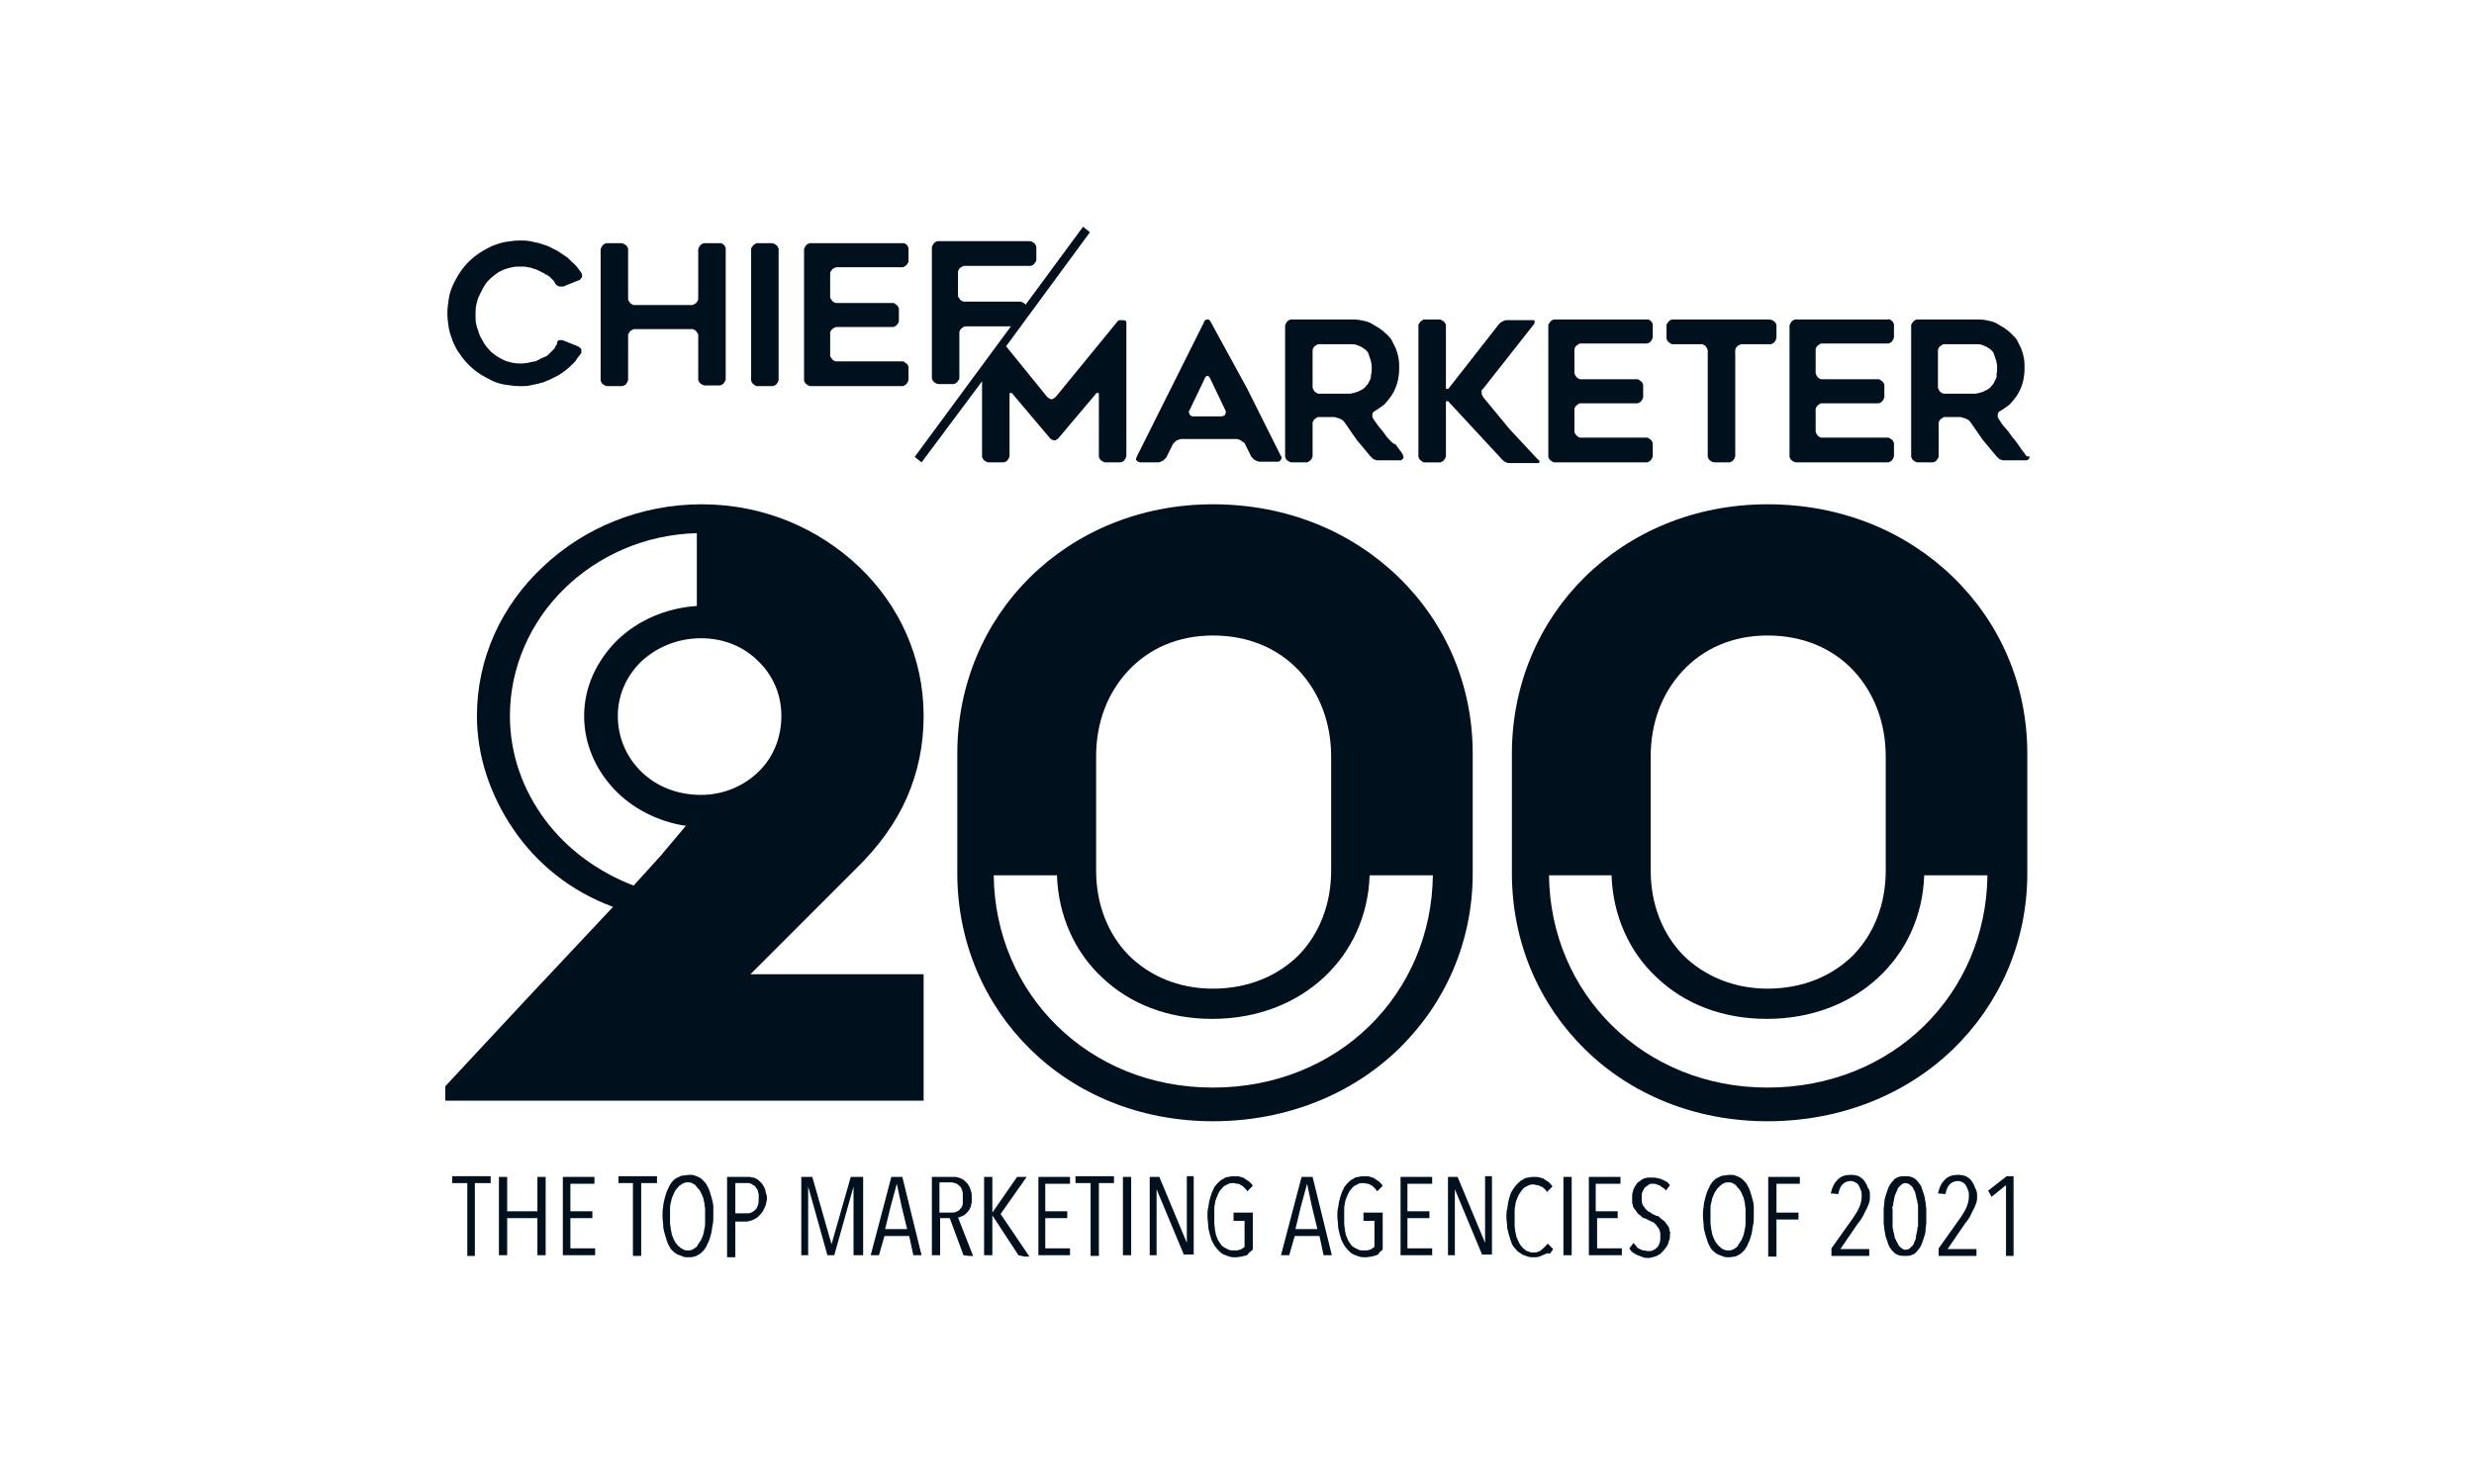 <?xml version="1.0" encoding="utf-8"?>
<svg version="1.1" id="Layer_1" xmlns="http://www.w3.org/2000/svg" xmlns:xlink="http://www.w3.org/1999/xlink" x="0px" y="0px"
	 viewBox="0 0 360 216" style="enable-background:new 0 0 360 216;" xml:space="preserve">
	 <title>Chief Marketer Top 200</title>
<style type="text/css">
	.st0{fill:#00111D;}
</style>
<g>
	<g>
		<path class="st0" d="M64.8,158.1L77,145l12.2-13c-6.2-2.3-11.1-6.3-14.5-11.3s-5.3-10.7-5.3-16.5c0-8.4,3.6-16.1,9.6-21.7
			c5.9-5.6,14.1-9.1,23.1-9.1s17,3.5,22.9,9.1s9.4,13.3,9.4,21.7c0,4.2-0.8,8.1-2.4,11.8s-4.1,7.2-7.6,10.6l-7.6,7.6l-7.6,7.6h12.6
			h12.6v9.2v9.2H99.6H64.8v-1.1V158.1z M99.8,120.2c-4.1-0.6-7.9-2.6-10.5-5.4c-2.7-2.9-4.3-6.6-4.3-10.6c0-4.3,1.9-8.1,4.8-11
			c3-2.9,7.1-4.7,11.6-5v-5.3v-5.3c-7.6,0.2-14.4,3.3-19.3,8.1c-4.9,4.8-7.9,11.4-7.9,18.5c0,5.6,1.9,10.8,5.1,15.1
			s7.7,7.6,12.9,9.6l3.9-4.3L99.8,120.2z M113.7,104.2c0-3.2-1.3-6-3.4-8c-2.1-2.1-5-3.3-8.3-3.3c-3.4,0-6.4,1.3-8.6,3.3
			c-2.2,2.1-3.5,4.9-3.5,8c0,3.2,1.3,6.1,3.5,8.2s5.2,3.3,8.6,3.3c3.3,0,6.2-1.3,8.3-3.3C112.5,110.3,113.7,107.4,113.7,104.2z"/>
		<path class="st0" d="M139.3,109.7c0-10.1,4-19.2,10.6-25.7s15.9-10.6,26.6-10.6c10.8,0,20.2,4,27,10.6s10.8,15.6,10.8,25.7v8.7
			v8.7c0,10-4,19-10.8,25.6c-6.7,6.5-16.2,10.5-27,10.5c-10.7,0-20-4-26.6-10.5s-10.6-15.5-10.6-25.6v-8.7V109.7z M176.5,158.3
			c9.1,0,17.1-3.4,22.8-9s9.1-13.3,9.2-21.9h-4.6h-4.6c-0.2,6-2.7,11.2-6.7,14.9s-9.6,6-16.2,6c-6.5,0-12-2.2-16-6
			c-4-3.7-6.4-9-6.6-14.9h-4.6h-4.6c0.1,8.6,3.5,16.3,9.2,21.9C159.5,154.9,167.4,158.3,176.5,158.3z M176.5,143.9
			c5.2,0,9.5-1.9,12.5-4.9c3-3.1,4.7-7.4,4.7-12.3v-8.3v-8.3c0-4.9-1.7-9.3-4.7-12.5s-7.3-5.1-12.5-5.1c-5.1,0-9.3,1.9-12.3,5.1
			s-4.7,7.5-4.7,12.5v8.3v8.3c0,4.9,1.7,9.2,4.7,12.3C167.2,142,171.4,143.9,176.5,143.9z"/>
		<path class="st0" d="M220,109.7c0-10.1,4-19.2,10.6-25.7s15.9-10.6,26.6-10.6c10.8,0,20.2,4,27,10.6S295,99.6,295,109.7v8.7v8.7
			c0,10-4,19-10.8,25.6c-6.7,6.5-16.2,10.5-27,10.5c-10.7,0-20-4-26.6-10.5S220,137.2,220,127.1v-8.7V109.7z M257.2,158.3
			c9.1,0,17.1-3.4,22.8-9s9.1-13.3,9.2-21.9h-4.6H280c-0.2,6-2.7,11.2-6.7,14.9s-9.6,6-16.2,6c-6.5,0-12-2.2-16-6
			c-4-3.7-6.4-9-6.6-14.9H230h-4.6c0.1,8.6,3.5,16.3,9.2,21.9S248.2,158.3,257.2,158.3z M257.2,143.9c5.2,0,9.5-1.9,12.5-4.9
			c3-3.1,4.7-7.4,4.7-12.3v-8.3v-8.3c0-4.9-1.7-9.3-4.7-12.5s-7.3-5.1-12.5-5.1c-5.1,0-9.3,1.9-12.3,5.1s-4.7,7.5-4.7,12.5v8.3v8.3
			c0,4.9,1.7,9.2,4.7,12.3C247.9,142,252.2,143.9,257.2,143.9z"/>
	</g>
	<g>
		<path class="st0" d="M176.2,46.9c-0.1-0.1-0.1-0.2-0.2-0.3c-0.1-0.1-0.2-0.1-0.3-0.1s-0.2,0-0.3,0.1s-0.2,0.1-0.2,0.3l-4.9,9.8
			l-4.9,9.8c0,0.1-0.1,0.2-0.1,0.3c0,0.1,0,0.2,0.1,0.2c0,0.1,0.1,0.1,0.2,0.2c0.1,0,0.2,0.1,0.3,0.1h1.3h1.3c0.1,0,0.2,0,0.4-0.1
			c0.1,0,0.2-0.1,0.4-0.2c0.1-0.1,0.2-0.2,0.3-0.3c0.1-0.1,0.2-0.2,0.2-0.3l0.4-0.8l0.4-0.8c0-0.1,0.1-0.2,0.2-0.3s0.2-0.2,0.3-0.3
			c0.1-0.1,0.2-0.1,0.4-0.2c0.1,0,0.2-0.1,0.4-0.1h4h4c0.1,0,0.2,0,0.4,0.1c0.1,0,0.2,0.1,0.4,0.2c0.1,0.1,0.2,0.2,0.3,0.2
			c0.1,0.1,0.2,0.2,0.2,0.3l0.4,0.8l0.4,0.8c0,0.1,0.1,0.2,0.2,0.3c0.1,0.1,0.2,0.2,0.3,0.3c0.1,0.1,0.2,0.1,0.4,0.2
			c0.1,0,0.2,0.1,0.4,0.1h1.3h1.3c0.1,0,0.2,0,0.3-0.1c0.1,0,0.1-0.1,0.2-0.2c0-0.1,0.1-0.2,0.1-0.2c0-0.1,0-0.2-0.1-0.3l-4.9-9.8
			L176.2,46.9z M178.3,60.3c0,0.1-0.1,0.1-0.2,0.2c-0.1,0-0.2,0.1-0.3,0.1h-2.1h-2.1c-0.1,0-0.2,0-0.3-0.1s-0.2-0.1-0.2-0.2
			c0-0.1-0.1-0.2-0.1-0.3s0-0.2,0.1-0.3l1.1-2.3l1.1-2.3c0-0.1,0.1-0.2,0.2-0.3c0.1-0.1,0.1-0.1,0.2-0.1s0.1,0,0.2,0.1
			s0.1,0.1,0.2,0.3l1.1,2.3l1.1,2.3c0,0.1,0.1,0.2,0.1,0.3C178.3,60.1,178.3,60.2,178.3,60.3z"/>
		<path class="st0" d="M201.8,63.6c-0.3-0.4-0.6-0.9-1-1.3c-0.3-0.4-0.7-0.9-1-1.4c-0.1-0.1-0.1-0.2-0.1-0.3s0-0.2,0-0.3
			s0.1-0.2,0.1-0.3c0.1-0.1,0.2-0.1,0.3-0.2c0.5-0.3,0.9-0.6,1.3-0.9c0.4-0.4,0.7-0.8,1-1.2c0.4-0.6,0.7-1.2,0.9-1.9
			s0.3-1.4,0.3-2.2c0-0.5,0-1-0.1-1.5s-0.2-0.9-0.4-1.4c-0.1-0.2-0.2-0.4-0.3-0.6c-0.1-0.2-0.2-0.4-0.3-0.6
			c-0.1-0.2-0.3-0.4-0.4-0.5c-0.1-0.2-0.3-0.3-0.5-0.5c-0.3-0.3-0.7-0.6-1-0.8c-0.4-0.2-0.8-0.5-1.2-0.7s-0.9-0.3-1.4-0.4
			c-0.5-0.1-1-0.1-1.5-0.1h-4.3h-4.3c-0.1,0-0.2,0-0.3,0.1c-0.1,0-0.2,0.1-0.3,0.2c-0.1,0.1-0.1,0.2-0.2,0.3c0,0.1-0.1,0.2-0.1,0.3
			v9.5v9.5c0,0.1,0,0.2,0.1,0.3c0,0.1,0.1,0.2,0.2,0.3s0.2,0.1,0.3,0.2c0.1,0,0.2,0.1,0.3,0.1h1.1h1.1c0.1,0,0.2,0,0.3-0.1
			s0.2-0.1,0.3-0.2s0.1-0.2,0.2-0.3c0-0.1,0.1-0.2,0.1-0.3V64v-2.4c0-0.1,0-0.2,0.1-0.3c0-0.1,0.1-0.2,0.2-0.3
			c0.1-0.1,0.2-0.1,0.3-0.2s0.2-0.1,0.3-0.1h1.1h1.1c0.1,0,0.2,0,0.4,0.1c0.1,0,0.3,0.1,0.4,0.1c0.1,0.1,0.2,0.1,0.4,0.2
			c0.1,0.1,0.2,0.2,0.3,0.3l0.9,1.3l0.9,1.3c0.2,0.2,0.3,0.4,0.5,0.6s0.3,0.4,0.5,0.6s0.3,0.4,0.5,0.6s0.3,0.4,0.5,0.6
			c0.1,0.1,0.2,0.2,0.3,0.3c0.1,0.1,0.2,0.2,0.4,0.2c0.1,0.1,0.3,0.1,0.4,0.1s0.3,0,0.4,0h1.4h1.4c0.1,0,0.2,0,0.3-0.1
			s0.1-0.1,0.2-0.2s0-0.2,0-0.3c0-0.1-0.1-0.2-0.1-0.3c-0.3-0.5-0.7-0.9-1-1.4C202.5,64.5,202.2,64,201.8,63.6z M199.4,55.2
			c-0.1,0.2-0.2,0.4-0.3,0.6c-0.1,0.2-0.3,0.3-0.4,0.5c-0.1,0.1-0.3,0.3-0.5,0.4c-0.2,0.1-0.4,0.2-0.6,0.3c-0.2,0.1-0.4,0.1-0.6,0.2
			c-0.2,0-0.4,0.1-0.5,0.1h-2.3h-2.3c-0.1,0-0.2,0-0.3-0.1s-0.2-0.1-0.3-0.2c-0.1-0.1-0.1-0.2-0.2-0.3c0-0.1-0.1-0.2-0.1-0.3v-2.7
			V51c0-0.1,0-0.2,0.1-0.3c0-0.1,0.1-0.2,0.2-0.3c0.1-0.1,0.2-0.1,0.3-0.2s0.2-0.1,0.3-0.1h2.3h2.3c0.3,0,0.6,0,0.9,0.1
			s0.5,0.2,0.7,0.3s0.4,0.3,0.6,0.4c0.2,0.2,0.3,0.3,0.4,0.5c0,0.1,0.1,0.2,0.1,0.3s0.1,0.2,0.1,0.3s0.1,0.2,0.1,0.3
			s0.1,0.2,0.1,0.3c0,0.2,0.1,0.4,0.1,0.6c0,0.2,0,0.4,0,0.5c0,0.3,0,0.6-0.1,0.8C199.5,54.7,199.5,55,199.4,55.2z"/>
		<path class="st0" d="M215.9,57.9c-0.1-0.1-0.1-0.2-0.2-0.3c0-0.1-0.1-0.2-0.1-0.3s0-0.2,0-0.4s0.1-0.2,0.2-0.3l3.7-4.7l3.7-4.7
			c0.1-0.1,0.1-0.2,0.1-0.3s0-0.2,0-0.2c0-0.1-0.1-0.1-0.2-0.1s-0.2,0-0.3,0h-1.6h-1.6c-0.1,0-0.2,0-0.4,0s-0.3,0.1-0.4,0.1
			c-0.1,0.1-0.2,0.1-0.4,0.2c-0.1,0.1-0.2,0.2-0.3,0.3l-3.6,4.6l-3.6,4.6c-0.1,0.1-0.1,0.2-0.2,0.2s-0.1,0-0.2,0
			c-0.1,0-0.1-0.1-0.1-0.1c0-0.1,0-0.2,0-0.3v-4.4v-4.4c0-0.1,0-0.2-0.1-0.3c0-0.1-0.1-0.2-0.2-0.3c-0.1-0.1-0.2-0.1-0.3-0.2
			c-0.1,0-0.2-0.1-0.3-0.1h-1.1h-1.1c-0.1,0-0.2,0-0.3,0.1s-0.2,0.1-0.3,0.2s-0.1,0.2-0.2,0.3s-0.1,0.2-0.1,0.3v9.5v9.5
			c0,0.1,0,0.2,0.1,0.3c0,0.1,0.1,0.2,0.2,0.3c0.1,0.1,0.2,0.1,0.3,0.2s0.2,0.1,0.3,0.1h1.1h1.1c0.1,0,0.2,0,0.3-0.1
			c0.1,0,0.2-0.1,0.3-0.2s0.1-0.2,0.2-0.3c0-0.1,0.1-0.2,0.1-0.3v-3.8v-3.8c0-0.1,0-0.2,0-0.3s0.1-0.1,0.1-0.1c0.1,0,0.1,0,0.2,0
			c0.1,0,0.1,0.1,0.2,0.2l3.8,4.1l3.8,4.1c0.1,0.1,0.2,0.2,0.3,0.3c0.1,0.1,0.2,0.1,0.4,0.2c0.1,0.1,0.3,0.1,0.4,0.1s0.3,0,0.4,0
			h1.8h1.8c0.1,0,0.2,0,0.3,0s0.1-0.1,0.1-0.1c0-0.1,0-0.1,0-0.2s-0.1-0.2-0.2-0.2l-4.1-4.4L215.9,57.9z"/>
		<path class="st0" d="M239.6,46.5h-6.7h-6.7c-0.1,0-0.2,0-0.3,0.1c-0.1,0-0.2,0.1-0.3,0.2c-0.1,0.1-0.1,0.2-0.2,0.3
			s-0.1,0.2-0.1,0.3v9.5v9.5c0,0.1,0,0.2,0.1,0.3c0,0.1,0.1,0.2,0.2,0.3c0.1,0.1,0.2,0.1,0.3,0.2s0.2,0.1,0.3,0.1h6.7h6.7
			c0.1,0,0.2,0,0.3-0.1c0.1,0,0.2-0.1,0.3-0.2s0.1-0.2,0.2-0.3c0-0.1,0.1-0.2,0.1-0.3v-0.9v-0.9c0-0.1,0-0.2-0.1-0.3
			c0-0.1-0.1-0.2-0.2-0.3c-0.1-0.1-0.2-0.1-0.3-0.2s-0.2-0.1-0.3-0.1h-4.8H230c-0.1,0-0.2,0-0.3-0.1s-0.2-0.1-0.3-0.2
			s-0.1-0.2-0.2-0.3s-0.1-0.2-0.1-0.3v-1.6v-1.6c0-0.1,0-0.2,0.1-0.3c0-0.1,0.1-0.2,0.2-0.3c0.1-0.1,0.2-0.1,0.3-0.2
			s0.2-0.1,0.3-0.1h4.1h4.1c0.1,0,0.2,0,0.3-0.1c0.1,0,0.2-0.1,0.3-0.2s0.1-0.2,0.2-0.3c0-0.1,0.1-0.2,0.1-0.3V57v-0.9
			c0-0.1,0-0.2-0.1-0.3c0-0.1-0.1-0.2-0.2-0.3c-0.1-0.1-0.2-0.1-0.3-0.2s-0.2-0.1-0.3-0.1h-4.1H230c-0.1,0-0.2,0-0.3-0.1
			s-0.2-0.1-0.3-0.2s-0.1-0.2-0.2-0.3c0-0.1-0.1-0.2-0.1-0.3v-1.7v-1.7c0-0.1,0-0.2,0.1-0.3c0-0.1,0.1-0.2,0.2-0.3
			c0.1-0.1,0.2-0.1,0.3-0.2s0.2-0.1,0.3-0.1h4.8h4.8c0.1,0,0.2,0,0.3-0.1c0.1,0,0.2-0.1,0.3-0.2s0.1-0.2,0.2-0.3
			c0-0.1,0.1-0.2,0.1-0.3v-0.9v-0.9c0-0.1,0-0.2-0.1-0.3c0-0.1-0.1-0.2-0.2-0.3c-0.1-0.1-0.2-0.1-0.3-0.2
			C239.8,46.5,239.7,46.5,239.6,46.5z"/>
		<path class="st0" d="M257.4,46.5h-7h-7c-0.1,0-0.2,0-0.3,0.1c-0.1,0-0.2,0.1-0.3,0.2s-0.1,0.2-0.2,0.3s-0.1,0.2-0.1,0.3v0.9v0.9
			c0,0.1,0,0.2,0.1,0.3c0,0.1,0.1,0.2,0.2,0.3c0.1,0.1,0.2,0.1,0.3,0.2s0.2,0.1,0.3,0.1h2.1h2.1c0.1,0,0.2,0,0.3,0.1
			c0.1,0,0.2,0.1,0.3,0.2s0.1,0.2,0.2,0.3c0,0.1,0.1,0.2,0.1,0.3v7.7v7.7c0,0.1,0,0.2,0.1,0.3c0,0.1,0.1,0.2,0.2,0.3
			c0.1,0.1,0.2,0.1,0.3,0.2c0.1,0,0.2,0.1,0.3,0.1h1.1h1.1c0.1,0,0.2,0,0.3-0.1c0.1,0,0.2-0.1,0.3-0.2s0.1-0.2,0.2-0.3
			c0-0.1,0.1-0.2,0.1-0.3v-7.7V51c0-0.1,0-0.2,0.1-0.3c0-0.1,0.1-0.2,0.2-0.3c0.1-0.1,0.2-0.1,0.3-0.2c0.1,0,0.2-0.1,0.3-0.1h2.1
			h2.1c0.1,0,0.2,0,0.3-0.1c0.1,0,0.2-0.1,0.3-0.2s0.1-0.2,0.2-0.3c0-0.1,0.1-0.2,0.1-0.3v-0.9v-0.9c0-0.1,0-0.2-0.1-0.3
			c0-0.1-0.1-0.2-0.2-0.3s-0.2-0.1-0.3-0.2C257.6,46.5,257.5,46.5,257.4,46.5z"/>
		<path class="st0" d="M274.7,46.5H268h-6.7c-0.1,0-0.2,0-0.3,0.1c-0.1,0-0.2,0.1-0.3,0.2c-0.1,0.1-0.1,0.2-0.2,0.3
			c0,0.1-0.1,0.2-0.1,0.3v9.5v9.5c0,0.1,0,0.2,0.1,0.3c0,0.1,0.1,0.2,0.2,0.3c0.1,0.1,0.2,0.1,0.3,0.2c0.1,0,0.2,0.1,0.3,0.1h6.7
			h6.7c0.1,0,0.2,0,0.3-0.1c0.1,0,0.2-0.1,0.3-0.2s0.1-0.2,0.2-0.3c0-0.1,0.1-0.2,0.1-0.3v-0.9v-0.9c0-0.1,0-0.2-0.1-0.3
			c0-0.1-0.1-0.2-0.2-0.3c-0.1-0.1-0.2-0.1-0.3-0.2s-0.2-0.1-0.3-0.1h-4.8h-4.8c-0.1,0-0.2,0-0.3-0.1c-0.1,0-0.2-0.1-0.3-0.2
			s-0.1-0.2-0.2-0.3c0-0.1-0.1-0.2-0.1-0.3v-1.6v-1.6c0-0.1,0-0.2,0.1-0.3c0-0.1,0.1-0.2,0.2-0.3s0.2-0.1,0.3-0.2s0.2-0.1,0.3-0.1
			h4.1h4.1c0.1,0,0.2,0,0.3-0.1c0.1,0,0.2-0.1,0.3-0.2s0.1-0.2,0.2-0.3c0-0.1,0.1-0.2,0.1-0.3V57v-0.9c0-0.1,0-0.2-0.1-0.3
			c0-0.1-0.1-0.2-0.2-0.3s-0.2-0.1-0.3-0.2s-0.2-0.1-0.3-0.1h-4.1h-4.1c-0.1,0-0.2,0-0.3-0.1c-0.1,0-0.2-0.1-0.3-0.2
			s-0.1-0.2-0.2-0.3c0-0.1-0.1-0.2-0.1-0.3v-1.7v-1.7c0-0.1,0-0.2,0.1-0.3c0-0.1,0.1-0.2,0.2-0.3s0.2-0.1,0.3-0.2s0.2-0.1,0.3-0.1
			h4.8h4.8c0.1,0,0.2,0,0.3-0.1c0.1,0,0.2-0.1,0.3-0.2s0.1-0.2,0.2-0.3c0-0.1,0.1-0.2,0.1-0.3v-0.9v-0.9c0-0.1,0-0.2-0.1-0.3
			c0-0.1-0.1-0.2-0.2-0.3s-0.2-0.1-0.3-0.2S274.8,46.5,274.7,46.5z"/>
		<path class="st0" d="M294.8,66.3c-0.3-0.5-0.7-0.9-1-1.4c-0.3-0.4-0.6-0.9-1-1.3c-0.3-0.4-0.6-0.9-1-1.3s-0.7-0.9-1-1.4
			c-0.1-0.1-0.1-0.2-0.1-0.3s0-0.2,0-0.3s0.1-0.2,0.1-0.3c0.1-0.1,0.2-0.1,0.3-0.2c0.5-0.3,0.9-0.6,1.3-0.9c0.4-0.4,0.7-0.8,1-1.2
			c0.4-0.6,0.7-1.2,0.9-1.9s0.3-1.4,0.3-2.2c0-0.5,0-1-0.1-1.5s-0.2-0.9-0.4-1.4c-0.1-0.2-0.2-0.4-0.3-0.6s-0.2-0.4-0.3-0.6
			c-0.1-0.2-0.3-0.4-0.4-0.5s-0.3-0.3-0.5-0.5c-0.3-0.3-0.7-0.6-1-0.8c-0.4-0.2-0.8-0.5-1.2-0.7c-0.4-0.2-0.9-0.3-1.4-0.4
			c-0.5-0.1-1-0.1-1.5-0.1h-4.3H279c-0.1,0-0.2,0-0.3,0.1c-0.1,0-0.2,0.1-0.3,0.2c-0.1,0.1-0.1,0.2-0.2,0.3s-0.1,0.2-0.1,0.3v9.5
			v9.5c0,0.1,0,0.2,0.1,0.3c0,0.1,0.1,0.2,0.2,0.3c0.1,0.1,0.2,0.1,0.3,0.2c0.1,0,0.2,0.1,0.3,0.1h1.1h1.1c0.1,0,0.2,0,0.3-0.1
			c0.1,0,0.2-0.1,0.3-0.2c0.1-0.1,0.1-0.2,0.2-0.3s0.1-0.2,0.1-0.3V64v-2.4c0-0.1,0-0.2,0.1-0.3c0-0.1,0.1-0.2,0.2-0.3
			s0.2-0.1,0.3-0.2s0.2-0.1,0.3-0.1h1.1h1.1c0.1,0,0.2,0,0.4,0.1c0.1,0,0.3,0.1,0.4,0.1c0.1,0.1,0.2,0.1,0.4,0.2
			c0.1,0.1,0.2,0.2,0.3,0.3l0.9,1.3l0.9,1.3c0.2,0.2,0.3,0.4,0.5,0.6s0.3,0.4,0.5,0.6s0.3,0.4,0.5,0.6s0.3,0.4,0.5,0.6
			c0.1,0.1,0.2,0.2,0.3,0.3c0.1,0.1,0.2,0.2,0.4,0.2c0.1,0.1,0.3,0.1,0.4,0.1s0.3,0,0.4,0h1.4h1.4c0.1,0,0.2,0,0.3-0.1
			s0.1-0.1,0.2-0.2c0-0.1,0-0.2,0-0.3C295,66.5,294.9,66.4,294.8,66.3z M290.4,55.2c-0.1,0.2-0.2,0.4-0.3,0.6
			c-0.1,0.2-0.3,0.3-0.4,0.5c-0.1,0.1-0.3,0.3-0.5,0.4c-0.2,0.1-0.4,0.2-0.6,0.3s-0.4,0.1-0.6,0.2c-0.2,0-0.4,0.1-0.5,0.1h-2.3h-2.3
			c-0.1,0-0.2,0-0.3-0.1c-0.1,0-0.2-0.1-0.3-0.2s-0.1-0.2-0.2-0.3c0-0.1-0.1-0.2-0.1-0.3v-2.7V51c0-0.1,0-0.2,0.1-0.3
			c0-0.1,0.1-0.2,0.2-0.3s0.2-0.1,0.3-0.2s0.2-0.1,0.3-0.1h2.3h2.3c0.3,0,0.6,0,0.9,0.1s0.5,0.2,0.7,0.3s0.4,0.3,0.6,0.4
			c0.2,0.2,0.3,0.3,0.4,0.5c0,0.1,0.1,0.2,0.1,0.3s0.1,0.2,0.1,0.3s0.1,0.2,0.1,0.3s0.1,0.2,0.1,0.3c0,0.2,0.1,0.4,0.1,0.6
			c0,0.2,0,0.4,0,0.5c0,0.3,0,0.6-0.1,0.8C290.6,54.7,290.5,55,290.4,55.2z"/>
		<path class="st0" d="M163.2,46.6c-0.1,0-0.2,0-0.3,0s-0.2,0.1-0.3,0.2l-4.5,5.5l-4.5,5.5c-0.1,0.1-0.2,0.1-0.3,0.2
			s-0.2,0.1-0.3,0.1s-0.2,0-0.3-0.1s-0.2-0.1-0.3-0.2l-3-3.7l-3-3.7l6.1-8.3l6.1-8.3l-0.5-0.4l-0.5-0.4l-4.2,5.7l-4.2,5.7v-0.1
			c0,0,0-0.1-0.1-0.1c-0.1-0.1-0.2-0.1-0.3-0.2c-0.1,0-0.2-0.1-0.3-0.1h-4.1h-4.1c-0.1,0-0.2,0-0.3-0.1c-0.1,0-0.2-0.1-0.3-0.2
			c-0.1-0.1-0.1-0.2-0.2-0.3s-0.1-0.2-0.1-0.3v-1.7v-1.7c0-0.1,0-0.2,0.1-0.3c0-0.1,0.1-0.2,0.2-0.3s0.2-0.1,0.3-0.2
			c0.1,0,0.2-0.1,0.3-0.1h4.8h4.8c0.1,0,0.2,0,0.3-0.1c0.1,0,0.2-0.1,0.3-0.2c0.1-0.1,0.1-0.2,0.2-0.3s0.1-0.2,0.1-0.3v-0.9V36
			c0-0.1,0-0.2-0.1-0.3c0-0.1-0.1-0.2-0.2-0.3c-0.1-0.1-0.2-0.1-0.3-0.2c-0.1,0-0.2-0.1-0.3-0.1h-6.7h-6.7c-0.1,0-0.2,0-0.3,0.1
			c-0.1,0-0.2,0.1-0.3,0.2s-0.1,0.2-0.2,0.3c0,0.1-0.1,0.2-0.1,0.3v9.5V55c0,0.1,0,0.2,0.1,0.3c0,0.1,0.1,0.2,0.2,0.3
			s0.2,0.1,0.3,0.2c0.1,0,0.2,0.1,0.3,0.1h1.1h1.1c0.1,0,0.2,0,0.3-0.1c0.1,0,0.2-0.1,0.3-0.2c0.1-0.1,0.1-0.2,0.2-0.3
			s0.1-0.2,0.1-0.3v-3.3v-3.3c0-0.1,0-0.2,0.1-0.3c0-0.1,0.1-0.2,0.2-0.3c0.1-0.1,0.2-0.1,0.3-0.2s0.2-0.1,0.3-0.1h3.3h3.3l-7,9.5
			l-7,9.5l0.5,0.4l0.5,0.4l4.4-5.9l4.4-5.9V61v5.4c0,0.1,0,0.2,0.1,0.3c0,0.1,0.1,0.2,0.2,0.3c0.1,0.1,0.2,0.1,0.3,0.2
			c0.1,0,0.2,0.1,0.3,0.1h1.1h1.1c0.1,0,0.2,0,0.3-0.1c0.1,0,0.2-0.1,0.3-0.2s0.1-0.2,0.2-0.3c0-0.1,0.1-0.2,0.1-0.3V62v-4.4
			c0-0.1,0-0.2,0-0.3s0.1-0.1,0.1-0.1c0.1,0,0.1,0,0.2,0c0.1,0,0.1,0.1,0.2,0.2l2.7,3.2l2.7,3.2c0.1,0.1,0.2,0.2,0.3,0.2
			s0.2,0.1,0.3,0.1s0.2,0,0.3-0.1c0.1,0,0.2-0.1,0.3-0.2l2.7-3.2l2.7-3.2c0.1-0.1,0.1-0.2,0.2-0.2c0.1,0,0.1,0,0.2,0
			c0.1,0,0.1,0.1,0.1,0.1c0,0.1,0,0.2,0,0.3V62v4.4c0,0.1,0,0.2,0.1,0.3c0,0.1,0.1,0.2,0.2,0.3s0.2,0.1,0.3,0.2
			c0.1,0,0.2,0.1,0.3,0.1h1.1h1.1c0.1,0,0.2,0,0.3-0.1c0.1,0,0.2-0.1,0.3-0.2s0.1-0.2,0.2-0.3c0-0.1,0.1-0.2,0.1-0.3v-9.7V47
			c0-0.1,0-0.2-0.1-0.3S163.3,46.6,163.2,46.6z"/>
		<path class="st0" d="M71,40.9c0.3-0.3,0.6-0.6,1-0.9c0.4-0.3,0.7-0.5,1.2-0.7c0.4-0.2,0.9-0.3,1.3-0.4c0.4-0.1,0.9-0.1,1.4-0.1
			c0.3,0,0.6,0,0.9,0.1c0.3,0,0.6,0.1,0.8,0.2c0.1,0,0.3,0.1,0.4,0.1c0.1,0.1,0.3,0.1,0.4,0.2c0.1,0.1,0.3,0.1,0.4,0.2
			c0.1,0.1,0.3,0.1,0.4,0.2c0.1,0.1,0.2,0.2,0.4,0.2c0.1,0.1,0.2,0.2,0.3,0.2c0.1,0.1,0.2,0.2,0.3,0.3c0.1,0.1,0.2,0.2,0.3,0.3
			l0.1,0.1c0,0.1,0.1,0.1,0.1,0.2c0,0.1,0.1,0.1,0.1,0.2l0.1,0.1c0.1,0.1,0.2,0.2,0.3,0.2c0.1,0.1,0.2,0.1,0.3,0.1
			c0.1,0,0.2,0,0.4,0s0.2,0,0.3-0.1l1-0.4l1-0.4c0.1,0,0.2-0.1,0.3-0.2c0.1-0.1,0.1-0.2,0.2-0.3c0-0.1,0-0.2,0-0.3s-0.1-0.2-0.1-0.3
			c-0.2-0.3-0.4-0.5-0.6-0.8c-0.2-0.2-0.4-0.5-0.7-0.7c-0.2-0.2-0.3-0.3-0.5-0.5s-0.3-0.3-0.5-0.4c-0.2-0.1-0.4-0.3-0.6-0.4
			c-0.2-0.1-0.4-0.3-0.6-0.4c-0.4-0.2-0.8-0.4-1.2-0.6c-0.4-0.2-0.9-0.3-1.4-0.5c-0.5-0.1-1-0.2-1.4-0.3c-0.5-0.1-1-0.1-1.4-0.1
			c-0.7,0-1.4,0.1-2.1,0.2c-0.7,0.1-1.4,0.4-2,0.6c-0.6,0.3-1.2,0.6-1.8,1c-0.6,0.4-1.1,0.8-1.6,1.3s-0.9,1-1.3,1.6s-0.7,1.2-1,1.8
			c-0.3,0.7-0.5,1.3-0.6,2s-0.2,1.4-0.2,2.1s0.1,1.4,0.2,2.1s0.4,1.4,0.6,2c0.3,0.7,0.6,1.3,1,1.8c0.4,0.6,0.8,1.1,1.3,1.6
			s1,0.9,1.6,1.3c0.6,0.4,1.2,0.7,1.8,1s1.3,0.5,2,0.6s1.4,0.2,2.1,0.2c0.5,0,1,0,1.4-0.1c0.5-0.1,1-0.2,1.4-0.3
			c0.2-0.1,0.5-0.1,0.7-0.2c0.2-0.1,0.4-0.2,0.7-0.3c0.2-0.1,0.4-0.2,0.6-0.3s0.4-0.2,0.6-0.3c0.4-0.2,0.8-0.5,1.2-0.8
			c0.4-0.3,0.7-0.6,1-0.9c0.1-0.1,0.2-0.2,0.3-0.3c0.1-0.1,0.2-0.2,0.3-0.4s0.2-0.3,0.3-0.4c0.1-0.1,0.2-0.3,0.3-0.4
			c0.1-0.1,0.1-0.2,0.1-0.3s0-0.2,0-0.3s-0.1-0.2-0.2-0.3s-0.2-0.1-0.3-0.2l-1-0.4l-1-0.4c-0.1,0-0.2-0.1-0.3-0.1
			c-0.1,0-0.2,0-0.4,0c-0.1,0-0.2,0.1-0.3,0.2c0,0.3-0.1,0.4-0.1,0.5l-0.1,0.1c0,0-0.1,0.1-0.1,0.2c0,0.1-0.1,0.1-0.1,0.2l-0.1,0.1
			c-0.1,0.1-0.2,0.2-0.3,0.3c-0.1,0.1-0.2,0.2-0.3,0.3c-0.1,0.1-0.2,0.2-0.3,0.3c-0.1,0.1-0.2,0.2-0.4,0.2c-0.1,0.1-0.2,0.1-0.4,0.2
			s-0.3,0.1-0.4,0.2c-0.1,0.1-0.3,0.1-0.4,0.2c-0.1,0.1-0.3,0.1-0.4,0.1c-0.3,0.1-0.6,0.1-0.8,0.2c-0.3,0-0.6,0.1-0.9,0.1
			c-0.5,0-0.9,0-1.4-0.1c-0.4-0.1-0.9-0.2-1.3-0.4s-0.8-0.4-1.2-0.7c-0.4-0.3-0.7-0.5-1-0.9c-0.3-0.3-0.6-0.7-0.8-1.1
			c-0.2-0.4-0.5-0.8-0.6-1.2s-0.3-0.8-0.4-1.3c-0.1-0.4-0.1-0.9-0.1-1.4s0-0.9,0.1-1.4c0.1-0.4,0.2-0.9,0.4-1.3
			c0.2-0.4,0.4-0.8,0.6-1.2C70.5,41.6,70.7,41.2,71,40.9z"/>
		<path class="st0" d="M104.7,35.4h-1.1h-1.1c-0.1,0-0.2,0-0.3,0.1c-0.1,0-0.2,0.1-0.3,0.2c-0.1,0.1-0.1,0.2-0.2,0.3
			c0,0.1-0.1,0.2-0.1,0.3v3.6v3.6c0,0.1,0,0.2-0.1,0.3s-0.1,0.2-0.2,0.3s-0.2,0.1-0.3,0.2c-0.1,0-0.2,0.1-0.3,0.1h-4.2h-4.2
			c-0.1,0-0.2,0-0.3-0.1c-0.1,0-0.2-0.1-0.3-0.2c-0.1-0.1-0.1-0.2-0.2-0.3s-0.1-0.2-0.1-0.3v-3.6v-3.6c0-0.1,0-0.2-0.1-0.3
			c0-0.1-0.1-0.2-0.2-0.3s-0.2-0.1-0.3-0.2c-0.1,0-0.2-0.1-0.3-0.1h-1.1h-1.1c-0.1,0-0.2,0-0.3,0.1c-0.1,0-0.2,0.1-0.3,0.2
			c-0.1,0.1-0.1,0.2-0.2,0.3c0,0.1-0.1,0.2-0.1,0.3v9.5v9.5c0,0.1,0,0.2,0.1,0.3c0,0.1,0.1,0.2,0.2,0.3s0.2,0.1,0.3,0.2
			c0.1,0,0.2,0.1,0.3,0.1h1.1h1.1c0.1,0,0.2,0,0.3-0.1c0.1,0,0.2-0.1,0.3-0.2c0.1-0.1,0.1-0.2,0.2-0.3c0-0.1,0.1-0.2,0.1-0.3V52
			v-3.2c0-0.1,0-0.2,0.1-0.3s0.1-0.2,0.2-0.3s0.2-0.1,0.3-0.2c0.1,0,0.2-0.1,0.3-0.1h4.2h4.2c0.1,0,0.2,0,0.3,0.1
			c0.1,0,0.2,0.1,0.3,0.2c0.1,0.1,0.1,0.2,0.2,0.3s0.1,0.2,0.1,0.3V52v3.2c0,0.1,0,0.2,0.1,0.3c0,0.1,0.1,0.2,0.2,0.3
			s0.2,0.1,0.3,0.2c0.1,0,0.2,0.1,0.3,0.1h1.1h1.1c0.1,0,0.2,0,0.3-0.1c0.1,0,0.2-0.1,0.3-0.2s0.1-0.2,0.2-0.3
			c0-0.1,0.1-0.2,0.1-0.3v-9.5v-9.5c0-0.1,0-0.2-0.1-0.3c0-0.1-0.1-0.2-0.2-0.3s-0.2-0.1-0.3-0.2C105,35.4,104.9,35.4,104.7,35.4z"
			/>
		<path class="st0" d="M112.4,35.4h-1.1h-1.1c-0.1,0-0.2,0-0.3,0.1s-0.2,0.1-0.3,0.2c-0.1,0.1-0.1,0.2-0.2,0.3s-0.1,0.2-0.1,0.3v9.5
			v9.5c0,0.1,0,0.2,0.1,0.3c0,0.1,0.1,0.2,0.2,0.3s0.2,0.1,0.3,0.2s0.2,0.1,0.3,0.1h1.1h1.1c0.1,0,0.2,0,0.3-0.1
			c0.1,0,0.2-0.1,0.3-0.2c0.1-0.1,0.1-0.2,0.2-0.3c0-0.1,0.1-0.2,0.1-0.3v-9.5v-9.5c0-0.1,0-0.2-0.1-0.3c0-0.1-0.1-0.2-0.2-0.3
			s-0.2-0.1-0.3-0.2C112.6,35.5,112.5,35.4,112.4,35.4z"/>
		<path class="st0" d="M131.3,35.4h-6.7h-6.7c-0.1,0-0.2,0-0.3,0.1c-0.1,0-0.2,0.1-0.3,0.2c-0.1,0.1-0.1,0.2-0.2,0.3
			c0,0.1-0.1,0.2-0.1,0.3v9.5v9.5c0,0.1,0,0.2,0.1,0.3c0,0.1,0.1,0.2,0.2,0.3s0.2,0.1,0.3,0.2c0.1,0,0.2,0.1,0.3,0.1h6.7h6.7
			c0.1,0,0.2,0,0.3-0.1s0.2-0.1,0.3-0.2c0.1-0.1,0.1-0.2,0.2-0.3c0-0.1,0.1-0.2,0.1-0.3v-0.9v-0.9c0-0.1,0-0.2-0.1-0.3
			c0-0.1-0.1-0.2-0.2-0.3c-0.1-0.1-0.2-0.1-0.3-0.2s-0.2-0.1-0.3-0.1h-4.8h-4.8c-0.1,0-0.2,0-0.3-0.1c-0.1,0-0.2-0.1-0.3-0.2
			s-0.1-0.2-0.2-0.3s-0.1-0.2-0.1-0.3v-1.6v-1.6c0-0.1,0-0.2,0.1-0.3c0-0.1,0.1-0.2,0.2-0.3s0.2-0.1,0.3-0.2c0.1,0,0.2-0.1,0.3-0.1
			h4.1h4.1c0.1,0,0.2,0,0.3-0.1c0.1,0,0.2-0.1,0.3-0.2c0.1-0.1,0.1-0.2,0.2-0.3s0.1-0.2,0.1-0.3v-0.9V45c0-0.1,0-0.2-0.1-0.3
			c0-0.1-0.1-0.2-0.2-0.3c-0.1-0.1-0.2-0.1-0.3-0.2s-0.2-0.1-0.3-0.1h-4.1h-4.1c-0.1,0-0.2,0-0.3-0.1c-0.1,0-0.2-0.1-0.3-0.2
			s-0.1-0.2-0.2-0.3s-0.1-0.2-0.1-0.3v-1.7v-1.7c0-0.1,0-0.2,0.1-0.3s0.1-0.2,0.2-0.3s0.2-0.1,0.3-0.2c0.1,0,0.2-0.1,0.3-0.1h4.8
			h4.8c0.1,0,0.2,0,0.3-0.1s0.2-0.1,0.3-0.2c0.1-0.1,0.1-0.2,0.2-0.3s0.1-0.2,0.1-0.3v-0.9v-0.9c0-0.1,0-0.2-0.1-0.3
			c0-0.1-0.1-0.2-0.2-0.3c-0.1-0.1-0.2-0.1-0.3-0.2C131.5,35.4,131.4,35.4,131.3,35.4z"/>
	</g>
	<g>
		<path class="st0" d="M69.1,172.2v5.3v5.3h-0.6H68v-5.3v-5.3h-1.1h-1.1v-0.5v-0.5h2.8h2.8v0.5v0.5h-1.1H69.1z"/>
		<path class="st0" d="M78.2,182.7V180v-2.7H76h-2.2v2.7v2.7h-0.6h-0.6V177v-5.7h0.6h0.6v2.5v2.5H76h2.2v-2.5v-2.5h0.6h0.6v5.7v5.7
			h-0.6H78.2z"/>
		<path class="st0" d="M81.9,182.7V177v-5.7h2.3h2.3v0.5v0.5h-1.8H83v2v2h1.6h1.6v0.5v0.5h-1.6H83v2.2v2.2h1.8h1.8v0.5v0.5h-2.4
			H81.9L81.9,182.7z"/>
		<path class="st0" d="M93.3,172.2v5.3v5.3h-0.6h-0.6v-5.3v-5.3H91h-1v-0.5v-0.5h2.8h2.8v0.5v0.5h-1.1H93.3z"/>
		<path class="st0" d="M103.8,177c0,0.4,0,0.9-0.1,1.3s-0.1,0.8-0.2,1.2s-0.2,0.7-0.3,1c-0.1,0.3-0.3,0.6-0.4,0.9
			c-0.2,0.3-0.3,0.5-0.5,0.7s-0.4,0.4-0.6,0.5s-0.5,0.3-0.7,0.3c-0.3,0.1-0.5,0.1-0.8,0.1s-0.6,0-0.8-0.1s-0.5-0.2-0.8-0.3
			c-0.2-0.1-0.5-0.3-0.7-0.5s-0.4-0.4-0.5-0.7c-0.2-0.3-0.3-0.6-0.4-0.9s-0.2-0.7-0.3-1s-0.2-0.8-0.2-1.2s-0.1-0.8-0.1-1.3
			c0-0.4,0-0.9,0.1-1.3c0-0.4,0.1-0.8,0.2-1.2s0.2-0.7,0.3-1c0.1-0.3,0.3-0.6,0.4-0.9c0.2-0.3,0.3-0.5,0.5-0.7s0.4-0.4,0.7-0.5
			c0.2-0.1,0.5-0.3,0.8-0.3s0.6-0.1,0.9-0.1s0.6,0,0.8,0.1c0.3,0.1,0.5,0.2,0.7,0.3s0.4,0.3,0.6,0.5s0.4,0.4,0.5,0.7
			c0.2,0.3,0.3,0.6,0.4,0.9c0.1,0.3,0.2,0.7,0.3,1c0.1,0.4,0.2,0.8,0.2,1.2C103.8,176.1,103.8,176.5,103.8,177z M102.6,177
			c0-0.3,0-0.7,0-1s-0.1-0.6-0.1-0.9c-0.1-0.3-0.1-0.6-0.2-0.8c-0.1-0.3-0.2-0.5-0.3-0.7c-0.1-0.2-0.2-0.4-0.4-0.6s-0.3-0.3-0.4-0.5
			c-0.2-0.1-0.3-0.2-0.5-0.3s-0.4-0.1-0.6-0.1s-0.4,0-0.6,0.1s-0.4,0.2-0.5,0.3c-0.2,0.1-0.3,0.3-0.5,0.5s-0.3,0.4-0.4,0.6
			c-0.1,0.2-0.2,0.5-0.3,0.7s-0.1,0.5-0.2,0.8s-0.1,0.6-0.1,0.9c0,0.3,0,0.7,0,1s0,0.7,0,1s0.1,0.6,0.1,0.9c0.1,0.3,0.1,0.6,0.2,0.9
			c0.1,0.3,0.2,0.5,0.3,0.7c0.1,0.2,0.2,0.4,0.4,0.6c0.1,0.2,0.3,0.3,0.5,0.5c0.2,0.1,0.3,0.2,0.5,0.3s0.4,0.1,0.6,0.1
			s0.4,0,0.6-0.1s0.4-0.2,0.5-0.3c0.2-0.1,0.3-0.3,0.4-0.5s0.3-0.4,0.4-0.6c0.1-0.2,0.2-0.5,0.3-0.7c0.1-0.3,0.1-0.5,0.2-0.9
			s0.1-0.6,0.1-0.9C102.6,177.6,102.6,177.3,102.6,177z"/>
		<path class="st0" d="M111.6,174.3c0,0.3,0,0.5-0.1,0.7c0,0.2-0.1,0.5-0.2,0.7s-0.2,0.4-0.3,0.6c-0.1,0.2-0.2,0.3-0.4,0.5
			c-0.1,0.1-0.3,0.3-0.4,0.4c-0.2,0.1-0.3,0.2-0.5,0.3s-0.3,0.1-0.5,0.2c-0.2,0-0.4,0.1-0.5,0.1h-0.8H107v2.6v2.6h-0.6h-0.6v-6v-5.7
			h1.4h1.4c0.2,0,0.3,0,0.5,0s0.3,0.1,0.5,0.1s0.3,0.1,0.5,0.2c0.2,0.1,0.3,0.2,0.4,0.3s0.3,0.3,0.4,0.4c0.1,0.2,0.2,0.3,0.3,0.5
			c0.1,0.2,0.2,0.4,0.2,0.7C111.5,173.8,111.6,174,111.6,174.3z M110.4,174.4c0-0.2,0-0.4,0-0.5c0-0.2-0.1-0.3-0.1-0.5
			c0-0.1-0.1-0.3-0.2-0.4s-0.1-0.2-0.2-0.3s-0.2-0.2-0.3-0.2c-0.1-0.1-0.2-0.1-0.3-0.2c-0.1,0-0.2-0.1-0.3-0.1c-0.1,0-0.2,0-0.4,0
			h-0.8H107v2.2v2.2h0.8h0.8c0.3,0,0.5,0,0.7-0.1s0.4-0.2,0.6-0.4s0.3-0.4,0.4-0.7C110.4,175.1,110.4,174.7,110.4,174.4z"/>
		<path class="st0" d="M124.2,182.7v-5v-5l0,0l0,0l-1.4,5l-1.4,5h-0.5h-0.5l-1.4-5l-1.4-5l0,0l0,0v5v5h-0.5h-0.5V177v-5.7h0.8h0.8
			l1.4,4.9l1.4,4.9l0,0l0,0l1.4-4.9l1.4-4.9h0.9h0.9v5.7v5.7H125H124.2z"/>
		<path class="st0" d="M132.9,182.7l-0.3-1.4l-0.3-1.4h-1.8h-1.8l-0.4,1.4l-0.4,1.4h-0.6h-0.6l1.5-5.7l1.5-5.7h0.8h0.8l1.4,5.7
			l1.4,5.7h-0.6H132.9z M130.5,172.3L130.5,172.3L130.5,172.3l-0.9,3.3l-0.8,3.3h1.6h1.6l-0.8-3.3L130.5,172.3z"/>
		<path class="st0" d="M140.2,182.7l-1-2.7l-1-2.7h-0.7h-0.7v2.7v2.7h-0.6h-0.6V177v-5.7h1.4h1.4c0.2,0,0.4,0,0.6,0s0.4,0.1,0.5,0.1
			c0.2,0.1,0.3,0.1,0.5,0.2c0.2,0.1,0.3,0.2,0.4,0.3c0.1,0.1,0.3,0.3,0.4,0.4c0.1,0.2,0.2,0.3,0.3,0.5s0.1,0.4,0.2,0.6
			s0.1,0.5,0.1,0.8c0,0.2,0,0.5,0,0.7s-0.1,0.4-0.1,0.6c-0.1,0.2-0.1,0.3-0.2,0.5c-0.1,0.1-0.2,0.3-0.3,0.4
			c-0.1,0.1-0.2,0.2-0.3,0.3s-0.2,0.2-0.3,0.2c-0.1,0.1-0.2,0.1-0.4,0.2c-0.1,0-0.2,0.1-0.4,0.1l1.1,2.8l1.1,2.8H141L140.2,182.7
			L140.2,182.7z M140.1,174.3c0-0.2,0-0.4,0-0.6s-0.1-0.3-0.1-0.5c-0.1-0.1-0.1-0.3-0.2-0.4c-0.1-0.1-0.2-0.2-0.3-0.3
			s-0.2-0.1-0.3-0.2s-0.2-0.1-0.3-0.1s-0.2-0.1-0.4-0.1c-0.1,0-0.3,0-0.4,0h-0.7h-0.7v2.2v2.2h0.8h0.8c0.3,0,0.6,0,0.8-0.1
			s0.5-0.2,0.6-0.4c0.2-0.2,0.3-0.4,0.4-0.7C140.1,175,140.1,174.7,140.1,174.3z"/>
		<path class="st0" d="M148.2,182.7l-1.9-2.9l-1.9-2.9l0,0l0,0v2.9v2.9h-0.6h-0.6V177v-5.7h0.6h0.6v2.6v2.6l0,0l0,0l1.8-2.6l1.8-2.6
			h0.7h0.7l-1.9,2.7l-1.9,2.7l2.1,3.1l2.1,3.1h-0.7L148.2,182.7L148.2,182.7z"/>
		<path class="st0" d="M151.1,182.7V177v-5.7h2.3h2.3v0.5v0.5h-1.8h-1.8v2v2h1.6h1.6v0.5v0.5h-1.6h-1.6v2.2v2.2h1.8h1.8v0.5v0.5
			h-2.4H151.1L151.1,182.7z"/>
		<path class="st0" d="M159.9,172.2v5.3v5.3h-0.6h-0.6v-5.3v-5.3h-1.1h-1.1v-0.5v-0.5h2.8h2.8v0.5v0.5H161H159.9z"/>
		<path class="st0" d="M163.4,182.7V177v-5.7h0.6h0.6v5.7v5.7H164H163.4z"/>
		<path class="st0" d="M172.3,182.7l-2-4.8l-2-4.8l0,0l0,0v4.8v4.8h-0.5h-0.5V177v-5.7h0.7h0.7l2,4.8l2,4.8l0,0l0,0V176v-4.8h0.5
			h0.5v5.7v5.7H173h-0.7V182.7z"/>
		<path class="st0" d="M181.4,182.7c-0.2,0.1-0.5,0.1-0.7,0.2c-0.3,0-0.5,0.1-0.9,0.1c-0.3,0-0.6,0-0.9-0.1
			c-0.3-0.1-0.6-0.2-0.8-0.3c-0.3-0.1-0.5-0.3-0.7-0.5s-0.4-0.4-0.6-0.7c-0.2-0.3-0.3-0.5-0.5-0.9c-0.1-0.3-0.2-0.7-0.3-1
			c-0.1-0.4-0.2-0.8-0.2-1.2s-0.1-0.8-0.1-1.3c0-0.4,0-0.8,0.1-1.2s0.1-0.8,0.2-1.1c0.1-0.4,0.2-0.7,0.3-1s0.3-0.6,0.4-0.9
			c0.2-0.3,0.4-0.5,0.6-0.7c0.2-0.2,0.4-0.4,0.7-0.5c0.2-0.2,0.5-0.3,0.8-0.3c0.3-0.1,0.6-0.1,0.9-0.1c0.3,0,0.6,0,0.8,0.1
			c0.3,0.1,0.5,0.1,0.7,0.3c0.2,0.1,0.4,0.3,0.6,0.4c0.2,0.2,0.4,0.4,0.5,0.6l-0.4,0.4l-0.4,0.4c-0.1-0.2-0.3-0.4-0.4-0.5
			c-0.1-0.1-0.3-0.3-0.5-0.4c-0.2-0.1-0.3-0.2-0.5-0.2s-0.4-0.1-0.6-0.1c-0.2,0-0.5,0-0.7,0.1s-0.4,0.2-0.6,0.3s-0.3,0.3-0.5,0.5
			s-0.3,0.4-0.4,0.6c-0.1,0.2-0.2,0.5-0.3,0.7c-0.1,0.3-0.2,0.5-0.2,0.8c-0.1,0.3-0.1,0.6-0.1,0.9s0,0.7,0,1c0,0.4,0,0.7,0,1
			s0.1,0.6,0.1,1c0.1,0.3,0.1,0.6,0.2,0.8c0.1,0.3,0.2,0.5,0.3,0.7s0.3,0.4,0.4,0.6c0.2,0.2,0.3,0.3,0.5,0.4
			c0.2,0.1,0.4,0.2,0.6,0.3c0.2,0.1,0.4,0.1,0.7,0.1c0.2,0,0.3,0,0.5,0s0.3-0.1,0.4-0.1s0.3-0.1,0.4-0.2c0.1-0.1,0.2-0.1,0.3-0.2
			v-1.9v-1.9h-0.8h-0.8V177v-0.5h1.4h1.4v2.7v2.7c-0.2,0.1-0.3,0.3-0.5,0.4S181.7,182.6,181.4,182.7z"/>
		<path class="st0" d="M192.6,182.7l-0.3-1.4l-0.3-1.4h-1.8h-1.8l-0.4,1.4l-0.4,1.4H187h-0.6l1.5-5.7l1.5-5.7h0.8h0.8l1.4,5.7
			l1.4,5.7h-0.6H192.6z M190.2,172.3L190.2,172.3L190.2,172.3l-0.9,3.3l-0.8,3.3h1.6h1.6l-0.8-3.3L190.2,172.3z"/>
		<path class="st0" d="M200.3,182.7c-0.2,0.1-0.5,0.1-0.7,0.2c-0.3,0-0.5,0.1-0.9,0.1c-0.3,0-0.6,0-0.9-0.1
			c-0.3-0.1-0.6-0.2-0.8-0.3c-0.3-0.1-0.5-0.3-0.7-0.5s-0.4-0.4-0.6-0.7c-0.2-0.3-0.3-0.5-0.5-0.9c-0.1-0.3-0.2-0.7-0.3-1
			c-0.1-0.4-0.2-0.8-0.2-1.2s-0.1-0.8-0.1-1.3c0-0.4,0-0.8,0.1-1.2s0.1-0.8,0.2-1.1c0.1-0.4,0.2-0.7,0.3-1s0.3-0.6,0.4-0.9
			c0.2-0.3,0.4-0.5,0.6-0.7c0.2-0.2,0.4-0.4,0.7-0.5c0.2-0.2,0.5-0.3,0.8-0.3c0.3-0.1,0.6-0.1,0.9-0.1c0.3,0,0.6,0,0.8,0.1
			c0.3,0.1,0.5,0.1,0.7,0.3c0.2,0.1,0.4,0.3,0.6,0.4c0.2,0.2,0.4,0.4,0.5,0.6l-0.4,0.4l-0.4,0.4c-0.1-0.2-0.3-0.4-0.4-0.5
			s-0.3-0.3-0.5-0.4c-0.2-0.1-0.3-0.2-0.5-0.2s-0.4-0.1-0.6-0.1c-0.2,0-0.5,0-0.7,0.1s-0.4,0.2-0.6,0.3c-0.2,0.1-0.3,0.3-0.5,0.5
			s-0.3,0.4-0.4,0.6c-0.1,0.2-0.2,0.5-0.3,0.7c-0.1,0.3-0.2,0.5-0.2,0.8c-0.1,0.3-0.1,0.6-0.1,0.9c0,0.3,0,0.7,0,1c0,0.4,0,0.7,0,1
			s0.1,0.6,0.1,1c0.1,0.3,0.1,0.6,0.2,0.8s0.2,0.5,0.3,0.7s0.3,0.4,0.4,0.6c0.2,0.2,0.3,0.3,0.5,0.4c0.2,0.1,0.4,0.2,0.6,0.3
			c0.2,0.1,0.4,0.1,0.7,0.1c0.2,0,0.3,0,0.5,0s0.3-0.1,0.4-0.1s0.3-0.1,0.4-0.2s0.2-0.1,0.3-0.2v-1.9v-1.9h-0.8h-0.8V177v-0.5h1.4
			h1.4v2.7v2.7c-0.2,0.1-0.3,0.3-0.5,0.4C200.7,182.5,200.5,182.6,200.3,182.7z"/>
		<path class="st0" d="M203.8,182.7V177v-5.7h2.3h2.3v0.5v0.5h-1.8h-1.8v2v2h1.6h1.6v0.5v0.5h-1.6h-1.6v2.2v2.2h1.8h1.8v0.5v0.5H206
			H203.8L203.8,182.7z"/>
		<path class="st0" d="M215.7,182.7l-2-4.8l-2-4.8l0,0l0,0v4.8v4.8h-0.5h-0.5V177v-5.7h0.7h0.7l2,4.8l2,4.8l0,0l0,0V176v-4.8h0.5
			h0.5v5.7v5.7h-0.7h-0.7V182.7z"/>
		<path class="st0" d="M224.7,182.6c-0.2,0.1-0.5,0.2-0.7,0.3c-0.3,0.1-0.5,0.1-0.8,0.1s-0.6,0-0.9-0.1s-0.5-0.2-0.8-0.3
			c-0.2-0.2-0.5-0.3-0.7-0.5s-0.4-0.5-0.6-0.7c-0.2-0.3-0.3-0.6-0.4-0.9c-0.1-0.3-0.2-0.7-0.3-1c-0.1-0.4-0.2-0.8-0.2-1.1
			c0-0.4-0.1-0.8-0.1-1.2s0-0.9,0.1-1.2s0.1-0.8,0.2-1.2c0.1-0.4,0.2-0.7,0.3-1s0.3-0.6,0.5-0.9s0.4-0.5,0.6-0.7
			c0.2-0.2,0.4-0.4,0.7-0.5c0.2-0.2,0.5-0.3,0.8-0.3c0.3-0.1,0.6-0.1,0.9-0.1c0.3,0,0.5,0,0.8,0.1s0.5,0.1,0.7,0.3
			c0.2,0.1,0.5,0.3,0.6,0.4s0.4,0.4,0.5,0.6l-0.4,0.4l-0.4,0.4c-0.1-0.2-0.3-0.4-0.4-0.5s-0.3-0.3-0.5-0.3c-0.2-0.1-0.3-0.2-0.5-0.2
			s-0.4-0.1-0.5-0.1c-0.2,0-0.5,0-0.7,0.1s-0.4,0.2-0.6,0.3c-0.2,0.1-0.3,0.3-0.5,0.5c-0.1,0.2-0.3,0.4-0.4,0.6
			c-0.1,0.2-0.2,0.5-0.3,0.7c-0.1,0.3-0.2,0.5-0.2,0.9c-0.1,0.3-0.1,0.6-0.1,0.9c0,0.3,0,0.7,0,1s0,0.7,0,1s0.1,0.6,0.1,0.9
			c0.1,0.3,0.1,0.6,0.2,0.8s0.2,0.5,0.3,0.7s0.2,0.4,0.4,0.6c0.1,0.2,0.3,0.3,0.5,0.5s0.4,0.2,0.6,0.3c0.2,0.1,0.4,0.1,0.7,0.1
			c0.2,0,0.4,0,0.6-0.1c0.2-0.1,0.4-0.1,0.5-0.3c0.2-0.1,0.3-0.3,0.5-0.4c0.1-0.2,0.3-0.3,0.4-0.5l0.4,0.4l0.4,0.4
			c-0.2,0.3-0.3,0.5-0.5,0.7C225.2,182.3,225,182.5,224.7,182.6z"/>
		<path class="st0" d="M227.5,182.7V177v-5.7h0.6h0.6v5.7v5.7H228H227.5z"/>
		<path class="st0" d="M231.2,182.7V177v-5.7h2.3h2.3v0.5v0.5H234h-1.8v2v2h1.6h1.6v0.5v0.5H234h-1.6v2.2v2.2h1.8h1.8v0.5v0.5h-2.4
			H231.2L231.2,182.7z"/>
		<path class="st0" d="M243,179.8c0,0.3,0,0.5-0.1,0.7s-0.1,0.4-0.2,0.6s-0.2,0.4-0.3,0.5s-0.2,0.3-0.4,0.5
			c-0.1,0.1-0.3,0.3-0.4,0.4c-0.2,0.1-0.3,0.2-0.5,0.3s-0.4,0.1-0.6,0.2c-0.2,0-0.4,0.1-0.6,0.1c-0.3,0-0.6,0-0.8-0.1
			c-0.3-0.1-0.5-0.2-0.8-0.3s-0.5-0.3-0.7-0.4s-0.4-0.4-0.5-0.6l0.3-0.4l0.3-0.4c0.1,0.2,0.3,0.3,0.4,0.5s0.3,0.3,0.5,0.4
			c0.2,0.1,0.4,0.2,0.6,0.2c0.2,0,0.4,0.1,0.6,0.1c0.3,0,0.5,0,0.7-0.1s0.4-0.2,0.6-0.4c0.2-0.2,0.3-0.4,0.4-0.7
			c0.1-0.3,0.1-0.6,0.1-0.9c0-0.2,0-0.3,0-0.5c0-0.1-0.1-0.3-0.1-0.4s-0.1-0.2-0.2-0.4c-0.1-0.1-0.2-0.2-0.2-0.3
			c-0.1-0.1-0.2-0.2-0.3-0.3s-0.2-0.2-0.3-0.2c-0.1-0.1-0.2-0.1-0.4-0.2s-0.2-0.1-0.4-0.2c-0.2-0.1-0.3-0.2-0.5-0.2
			s-0.3-0.2-0.4-0.3c-0.1-0.1-0.3-0.2-0.4-0.3c-0.1-0.1-0.2-0.2-0.3-0.4c-0.1-0.1-0.2-0.3-0.3-0.4c-0.1-0.1-0.2-0.3-0.2-0.5
			c-0.1-0.2-0.1-0.4-0.1-0.6s0-0.4,0-0.6c0-0.3,0-0.5,0.1-0.7c0-0.2,0.1-0.4,0.2-0.6c0.1-0.2,0.2-0.4,0.3-0.5
			c0.1-0.2,0.2-0.3,0.4-0.4c0.1-0.1,0.3-0.2,0.4-0.3c0.2-0.1,0.3-0.2,0.5-0.2c0.2-0.1,0.4-0.1,0.5-0.1c0.2,0,0.4,0,0.6,0
			c0.3,0,0.5,0,0.7,0.1c0.2,0,0.5,0.1,0.7,0.2c0.2,0.1,0.4,0.2,0.6,0.3c0.2,0.1,0.3,0.3,0.5,0.5l-0.3,0.4l-0.3,0.4
			c-0.1-0.2-0.2-0.3-0.4-0.4s-0.3-0.2-0.4-0.3c-0.1-0.1-0.3-0.1-0.5-0.2s-0.3-0.1-0.5-0.1c-0.1,0-0.2,0-0.3,0s-0.2,0-0.3,0.1
			c-0.1,0-0.2,0.1-0.3,0.2s-0.2,0.1-0.3,0.2s-0.2,0.2-0.2,0.3c-0.1,0.1-0.1,0.2-0.2,0.4c-0.1,0.1-0.1,0.3-0.1,0.4s0,0.3,0,0.5
			s0,0.3,0,0.5c0,0.1,0.1,0.3,0.1,0.4c0,0.1,0.1,0.2,0.2,0.3c0.1,0.1,0.1,0.2,0.2,0.3s0.2,0.2,0.3,0.3s0.2,0.2,0.3,0.2
			s0.2,0.1,0.3,0.2s0.2,0.1,0.4,0.2c0.2,0.1,0.3,0.2,0.5,0.2s0.3,0.2,0.4,0.3c0.1,0.1,0.3,0.2,0.4,0.3c0.1,0.1,0.3,0.2,0.4,0.4
			s0.2,0.3,0.3,0.4c0.1,0.2,0.2,0.3,0.2,0.5s0.1,0.4,0.2,0.6C243,179.3,243,179.6,243,179.8z"/>
		<path class="st0" d="M255.2,177c0,0.4,0,0.9-0.1,1.3s-0.1,0.8-0.2,1.2s-0.2,0.7-0.3,1s-0.3,0.6-0.4,0.9c-0.2,0.3-0.3,0.5-0.5,0.7
			s-0.4,0.4-0.6,0.5c-0.2,0.1-0.5,0.3-0.7,0.3s-0.5,0.1-0.8,0.1s-0.6,0-0.8-0.1c-0.3-0.1-0.5-0.2-0.8-0.3c-0.2-0.1-0.5-0.3-0.7-0.5
			s-0.4-0.4-0.5-0.7c-0.2-0.3-0.3-0.6-0.4-0.9c-0.1-0.3-0.2-0.7-0.3-1s-0.2-0.8-0.2-1.2s-0.1-0.8-0.1-1.3c0-0.4,0-0.9,0.1-1.3
			c0-0.4,0.1-0.8,0.2-1.2s0.2-0.7,0.3-1s0.3-0.6,0.4-0.9c0.2-0.3,0.3-0.5,0.5-0.7s0.4-0.4,0.7-0.5c0.2-0.1,0.5-0.3,0.8-0.3
			s0.6-0.1,0.9-0.1c0.3,0,0.6,0,0.8,0.1c0.3,0.1,0.5,0.2,0.7,0.3s0.4,0.3,0.6,0.5c0.2,0.2,0.4,0.4,0.5,0.7c0.2,0.3,0.3,0.6,0.4,0.9
			c0.1,0.3,0.2,0.7,0.3,1s0.2,0.8,0.2,1.2C255.2,176.1,255.2,176.5,255.2,177z M254,177c0-0.3,0-0.7,0-1s-0.1-0.6-0.1-0.9
			c-0.1-0.3-0.1-0.6-0.2-0.8s-0.2-0.5-0.3-0.7s-0.2-0.4-0.4-0.6s-0.3-0.3-0.4-0.5c-0.2-0.1-0.3-0.2-0.5-0.3s-0.4-0.1-0.6-0.1
			c-0.2,0-0.4,0-0.6,0.1c-0.2,0.1-0.4,0.2-0.5,0.3s-0.3,0.3-0.5,0.5c-0.1,0.2-0.3,0.4-0.4,0.6c-0.1,0.2-0.2,0.5-0.3,0.7
			s-0.1,0.5-0.2,0.8c-0.1,0.3-0.1,0.6-0.1,0.9s0,0.7,0,1s0,0.7,0,1s0.1,0.6,0.1,0.9c0.1,0.3,0.1,0.6,0.2,0.9
			c0.1,0.3,0.2,0.5,0.3,0.7s0.2,0.4,0.4,0.6c0.1,0.2,0.3,0.3,0.5,0.5s0.3,0.2,0.5,0.3s0.4,0.1,0.6,0.1c0.2,0,0.4,0,0.6-0.1
			c0.2-0.1,0.4-0.2,0.5-0.3c0.2-0.1,0.3-0.3,0.4-0.5c0.1-0.2,0.3-0.4,0.4-0.6c0.1-0.2,0.2-0.5,0.3-0.7c0.1-0.3,0.1-0.5,0.2-0.9
			s0.1-0.6,0.1-0.9C254,177.6,254,177.3,254,177z"/>
		<path class="st0" d="M258.5,172.3v2.1v2.1h1.6h1.6v0.5v0.5h-1.6h-1.6v2.7v2.7h-0.6h-0.6V177v-5.7h2.3h2.3v0.5v0.5h-1.7H258.5
			L258.5,172.3z"/>
		<path class="st0" d="M280.3,177c0,0.3,0,0.7,0,1s-0.1,0.7-0.1,1c0,0.4-0.1,0.7-0.2,1s-0.2,0.6-0.3,0.9c-0.1,0.3-0.2,0.5-0.4,0.8
			c-0.2,0.2-0.3,0.4-0.5,0.6c-0.2,0.2-0.4,0.3-0.7,0.4c-0.3,0.1-0.5,0.1-0.9,0.1c-0.3,0-0.6,0-0.9-0.1s-0.5-0.2-0.7-0.4
			s-0.4-0.4-0.5-0.6c-0.2-0.2-0.3-0.5-0.4-0.8s-0.2-0.6-0.3-0.9s-0.1-0.7-0.2-1c0-0.4-0.1-0.7-0.1-1s0-0.7,0-1s0-0.7,0-1
			s0.1-0.7,0.1-1c0-0.4,0.1-0.7,0.2-1s0.2-0.6,0.3-0.9c0.1-0.3,0.2-0.5,0.4-0.8c0.2-0.2,0.3-0.4,0.5-0.6c0.2-0.2,0.4-0.3,0.7-0.4
			c0.3-0.1,0.5-0.1,0.9-0.1c0.3,0,0.6,0,0.9,0.1s0.5,0.2,0.7,0.4s0.4,0.4,0.5,0.6c0.2,0.2,0.3,0.5,0.4,0.8s0.2,0.6,0.3,0.9
			s0.1,0.7,0.2,1c0,0.4,0.1,0.7,0.1,1S280.3,176.6,280.3,177z M279.1,177c0-0.1,0-0.3,0-0.4c0-0.2,0-0.3,0-0.5s0-0.4,0-0.5
			c0-0.2,0-0.4-0.1-0.5c0-0.2,0-0.4-0.1-0.5c0-0.2-0.1-0.4-0.1-0.5c0-0.2-0.1-0.3-0.1-0.5c-0.1-0.2-0.1-0.3-0.2-0.4
			c-0.1-0.1-0.1-0.3-0.2-0.4s-0.2-0.2-0.3-0.3c-0.1-0.1-0.2-0.1-0.3-0.2c-0.1,0-0.3-0.1-0.4-0.1s-0.3,0-0.4,0.1
			c-0.1,0-0.2,0.1-0.3,0.2c-0.1,0.1-0.2,0.2-0.3,0.3s-0.2,0.2-0.2,0.4c-0.1,0.1-0.1,0.3-0.2,0.4c-0.1,0.2-0.1,0.3-0.2,0.5
			c0,0.2-0.1,0.4-0.1,0.5c0,0.2-0.1,0.4-0.1,0.5s0,0.4-0.1,0.5s0,0.4,0,0.5s0,0.3,0,0.5s0,0.3,0,0.4c0,0.1,0,0.3,0,0.5s0,0.3,0,0.5
			s0,0.4,0,0.5c0,0.2,0,0.4,0.1,0.5c0,0.2,0,0.4,0.1,0.5c0,0.2,0.1,0.4,0.1,0.5c0,0.2,0.1,0.3,0.2,0.5s0.1,0.3,0.2,0.4
			c0.1,0.1,0.1,0.3,0.2,0.4s0.2,0.2,0.3,0.3c0.1,0.1,0.2,0.1,0.3,0.2s0.3,0.1,0.4,0.1s0.3,0,0.4-0.1c0.1,0,0.2-0.1,0.3-0.2
			c0.1-0.1,0.2-0.2,0.3-0.3s0.2-0.2,0.2-0.4c0.1-0.1,0.1-0.3,0.2-0.4c0.1-0.2,0.1-0.3,0.1-0.5s0.1-0.4,0.1-0.5
			c0-0.2,0.1-0.4,0.1-0.5c0-0.2,0-0.4,0.1-0.5c0-0.2,0-0.4,0-0.5c0-0.2,0-0.3,0-0.5S279.1,177.1,279.1,177z"/>
	</g>
</g>
<path class="st0" d="M287.7,174c0,0.4,0,0.7-0.1,1c-0.1,0.3-0.2,0.6-0.4,1c-0.2,0.3-0.3,0.6-0.5,1c-0.2,0.3-0.4,0.7-0.7,1l-2.6,3.8
	h4.2v1h-5.5v-1.1l3.2-4.5c0.4-0.6,0.7-1.1,0.9-1.6c0.2-0.5,0.3-1,0.3-1.5c0-0.3,0-0.6-0.1-0.8c-0.1-0.3-0.2-0.5-0.3-0.7
	c-0.1-0.2-0.3-0.4-0.5-0.5c-0.2-0.1-0.4-0.2-0.7-0.2c-0.5,0-0.9,0.2-1.2,0.5c-0.3,0.3-0.5,0.8-0.6,1.4l-1.1-0.1c0.2-0.9,0.5-1.5,1-2
	s1.1-0.7,1.9-0.7c0.5,0,0.9,0.1,1.2,0.2c0.3,0.2,0.6,0.4,0.8,0.7c0.2,0.3,0.4,0.6,0.5,1C287.6,173.2,287.7,173.6,287.7,174z"/>
<path class="st0" d="M272.1,174c0,0.4,0,0.7-0.1,1c-0.1,0.3-0.2,0.6-0.4,1c-0.2,0.3-0.3,0.6-0.5,1c-0.2,0.3-0.4,0.7-0.7,1l-2.6,3.8
	h4.2v1h-5.5v-1.1l3.2-4.5c0.4-0.6,0.7-1.1,0.9-1.6c0.2-0.5,0.3-1,0.3-1.5c0-0.3,0-0.6-0.1-0.8c-0.1-0.3-0.2-0.5-0.3-0.7
	c-0.1-0.2-0.3-0.4-0.5-0.5c-0.2-0.1-0.4-0.2-0.7-0.2c-0.5,0-0.9,0.2-1.2,0.5c-0.3,0.3-0.5,0.8-0.6,1.4l-1.1-0.1c0.2-0.9,0.5-1.5,1-2
	s1.1-0.7,1.9-0.7c0.5,0,0.9,0.1,1.2,0.2c0.3,0.2,0.6,0.4,0.8,0.7c0.2,0.3,0.4,0.6,0.5,1C272.1,173.2,272.1,173.6,272.1,174z"/>
<path class="st0" d="M291.9,182.8v-10.3l-2.1,1.7l-0.5-0.9l2.7-2.1h1v11.6H291.9z"/>
</svg>
